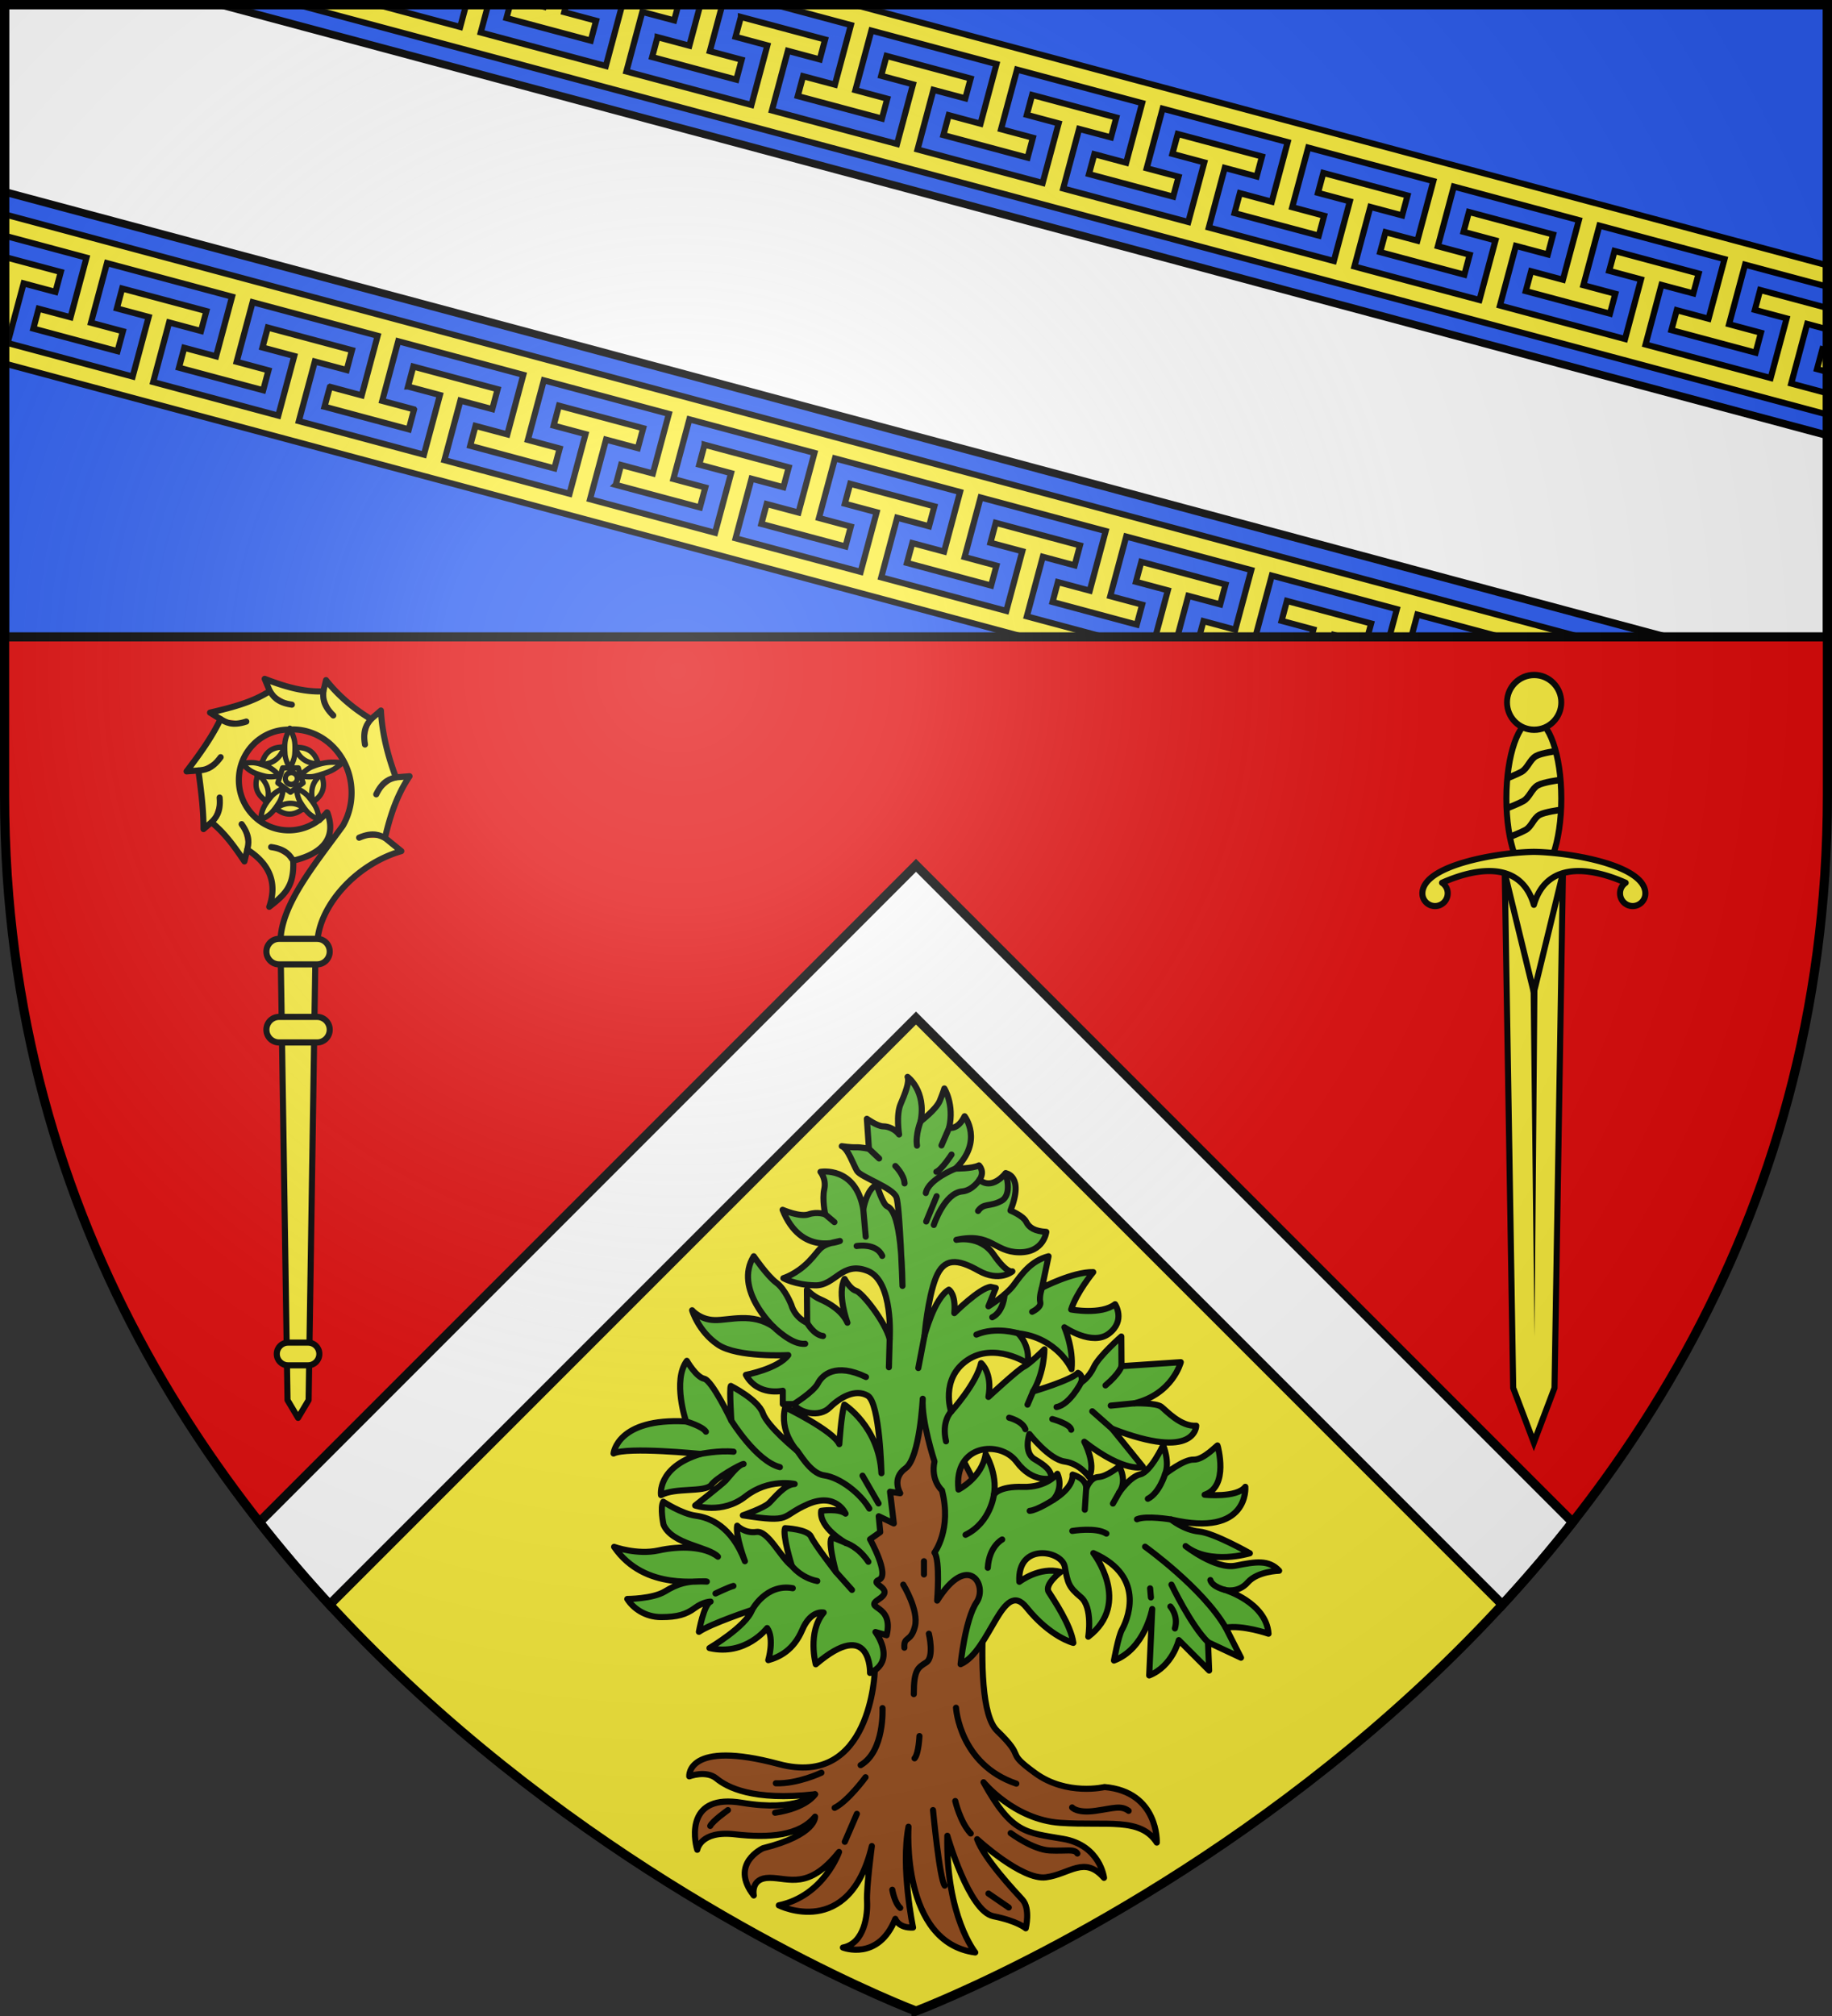 <svg xmlns="http://www.w3.org/2000/svg" width="600" height="660"><rect width="100%" height="100%" fill="#333333" stroke="none"/><radialGradient id="a" cx="221.445" cy="226.331" r="300" gradientTransform="matrix(1.353 0 0 1.349 -77.63 -85.747)" gradientUnits="userSpaceOnUse"><stop offset="0" stop-color="#fff" stop-opacity=".314"/><stop offset=".19" stop-color="#fff" stop-opacity=".251"/><stop offset=".6" stop-color="#6b6b6b" stop-opacity=".125"/><stop offset="1" stop-opacity=".125"/></radialGradient><path fill="#e20909" fill-rule="evenodd" d="M300 658.5s298.5-112.32 298.5-397.772V1.5H1.5v259.228C1.5 546.18 300 658.5 300 658.5"/><path fill="#fcef3c" d="M300 309.104 96.576 512.527C183.956 614.69 300 658.397 300 658.397s116.043-43.708 203.424-145.87z"/><path fill="#2b5df2" d="M1.5 1.5h597v207H1.5z"/><g stroke="#000"><path fill="#fff" stroke-linecap="round" stroke-linejoin="round" stroke-width="2.5" d="M1.5 1.5v61.3l543.76 145.7h53.24v-65.968L72.164 1.5z"/><path fill="#fcef3c" stroke-width="2" d="M1.5 70.164v6.989l26.83 7.197-5.219 19.512-10.449-2.795-1.734 6.508 27.566 7.394 1.754-6.517-10.45-2.795 5.237-19.522 40.969 10.992-5.234 19.522-10.424-2.79-1.733 6.51 27.582 7.385 1.737-6.511-10.43-2.805 5.23-19.506 40.957 10.988-5.218 19.51-10.403-2.799-.017.01-1.766 6.504.027.006 27.541 7.389.028.008 1.736-6.51-.012-.02-10.42-2.787 5.235-19.521 40.97 10.994-5.23 19.506-10.422-2.787-1.748 6.506 27.576 7.412 1.739-6.524-10.418-2.802 5.23-19.506 40.945 10.982-5.23 19.508-10.424-2.787-1.734 6.508.002.002-.002.002 27.566 7.394 1.754-6.521-10.45-2.797 5.237-19.52 40.969 10.993-5.236 19.521-10.42-2.789-1.737 6.51 27.557 7.377 1.736-6.51-10.43-2.805 5.245-19.504 40.969 10.993-5.217 19.51-10.422-2.79-1.752 6.506 27.57 7.397 1.742-6.514-10.421-2.81 5.23-19.508 40.97 10.99-5.218 19.51-10.45-2.795-1.732 6.51 27.576 7.413 1.754-6.521-.04-.01.001-.014-10.404-2.783 5.23-19.508 40.958 10.975-5.235 19.521-10.404-2.798-.004.013-.014-.004-1.385 5.145h20.635l-2.1-.565 5.231-19.508 40.957 10.989-2.43 9.084h7.178l1.957-7.3 27.21 7.3h26.044zm0 13.957v34.885L335.266 208.5h26.064l-25.03-6.716 5.231-19.506 10.432 2.806 1.738-6.525-27.588-7.393-1.73 6.52 10.433 2.791-5.234 19.521-40.969-10.992 5.217-19.511 10.436 2.793 1.748-6.506-.014-.004.004-.016-27.555-7.377-1.756 6.52 10.42 2.789-5.234 19.521-40.967-10.992 5.215-19.51 10.45 2.793 1.736-6.508-27.538-7.39v.002l-.03-.008-1.735 6.51 10.418 2.8-5.233 19.51-27.046-7.248-13.909-3.74 5.233-19.51 10.42 2.79 1.756-6.52-13.795-3.692-13.791-3.691-1.737 6.508.016.004-.004.013 10.42 2.787-5.235 19.522-40.97-10.992 5.232-19.506 10.434 2.793 1.756-6.522-27.598-7.402-.004.014-.012-.004-1.736 6.51h.002l.025.007 10.422 2.788-5.234 19.521-40.97-10.992 5.232-19.508 10.406 2.785.03.008 1.733-6.51-27.566-7.394-1.754 6.52 10.42 2.788-5.234 19.52-40.97-10.992 5.216-19.51 10.449 2.795 1.754-6.52-27.584-7.384-1.734 6.507 10.42 2.79-5.235 19.521-40.96-10.977 5.235-19.52 10.422 2.788 1.754-6.52zm372.295 99.817-1.754 6.52.043.011-.004.014 10.406 2.783L378.4 208.5h7.196l3.591-13.435 10.45 2.795 1.736-6.508zm47.684 12.793-1.737 6.508.012.004-.004.013 10.42 2.803-.654 2.442h7.195l.176-.655 2.445.655h8.55l1.178-4.385zM97.279 1.5 598.5 135.716v-6.98l-11.86-3.174 5.227-19.524 6.633 1.776v-6.98l-22.03-5.897-1.732 6.517 10.412 2.788-5.236 19.505-40.975-10.964 5.21-19.514 10.437 2.785 1.75-6.504-27.553-7.39-1.754 6.505 10.422 2.795-5.228 19.524-40.975-10.965 5.227-19.524 10.447 2.803 1.74-6.523-27.572-7.377-1.75 6.504 10.445 2.804-5.236 19.506-40.965-10.963 5.225-19.51 10.408 2.78.004-.016.015.004 1.75-6.504-27.572-7.379-.004.014-.014-.004-1.73 6.496.014.004-.004.014 10.41 2.78-5.229 19.523L395.9 74.477l5.225-19.51 10.402 2.793.004-.014.041.012 1.742-6.523-27.59-7.37-1.751 6.505 10.445 2.804-5.236 19.506-40.975-10.967 5.223-19.51 10.431 2.778 1.748-6.514-27.574-7.379-1.738 6.51 10.422 2.795-5.237 19.506-40.976-10.965 5.21-19.514 10.436 2.785 1.75-6.503-27.552-7.391-1.752 6.506 10.418 2.795-5.227 19.523-40.975-10.965 5.225-19.521 10.447 2.8 1.742-6.523-27.57-7.379v.002h-.002l-1.752 6.504 10.42 2.799-5.223 19.508-40.95-10.961 5.222-19.508 10.424 2.783L222.19 1.5h-20.744l2.198.59-5.223 19.508-40.979-10.965L159.89 1.5h-7.205l-1.965 7.319L123.373 1.5zm69.785 0-1.183 4.4.014.004-.004.013 27.6 7.387 1.74-6.523-10.432-2.8.664-2.482h-7.197l-.188.7-2.605-.7zm62.311 0-3.604 13.462-10.42-2.797-.001.014-.016-.004-1.752 6.504 13.791 3.7 13.791 3.699 1.74-6.524-10.418-2.795L236.57 1.5zm24.254 0 25.043 6.71-5.223 19.51-10.424-2.781-1.752 6.504.03.008v.002l27.543 7.369 1.75-6.504-10.446-2.807 5.239-19.504 40.974 10.965-5.228 19.524-10.418-2.795-1.74 6.523 27.552 7.389.004-.016.016.004 1.736-6.508-10.433-2.799 5.24-19.507 40.974 10.966-5.226 19.524-10.432-2.801-1.761 6.512 27.59 7.39 1.755-6.52-10.437-2.784 5.222-19.508 40.963 10.959-5.222 19.51-10.405-2.791-.004.011-.04-.01-1.743 6.524 27.59 7.367 1.75-6.504-10.447-2.803 5.238-19.505 40.975 10.962-5.223 19.512-10.426-2.783-.004.014-.012-.002-1.75 6.504 27.58 7.396 1.743-6.523-10.42-2.795 5.226-19.524 40.96 10.977-5.227 19.521-10.418-2.795-1.752 6.506 27.572 7.377 1.75-6.504-10.447-2.804 5.238-19.506L564.8 84.825l-5.227 19.521-10.418-2.795-1.742 6.524 27.57 7.378 1.74-6.51-10.433-2.798 5.236-19.504L598.5 93.86V86.87L279.672 1.501zm343.215 112.828-1.752 6.505 3.408.914v-6.974z"/><path fill="none" stroke-linejoin="round" stroke-width="3" d="M1.5 1.5h597v207H1.5z"/><g fill="#e20909" stroke-linecap="round" stroke-linejoin="round" stroke-width="3.459"><path fill="#fcef3c" d="m847.514 52.268 2.906 6.875c-10.321 6.586-22.218 9.363-33.968 12.156l5.968 3.656c-5.149 10.623-12.144 20.119-19.312 29.438l6.719-.5c1.47 10.976 2.948 21.827 2.906 33l4.531-3.782c7.614 6.045 13.32 14.038 18.734 22.012l1.625-6.625c12.448 7.85 17.33 18.582 12.489 32.207 8.905-6.856 14.292-11.547 13.62-26 14.002-3.263 25.438-11.035 19.407-27.062l-.187-.157a28.31 28.31 0 0 1-21.75 10.125c-15.672 0-28.375-12.703-28.375-28.375 0-15.67 12.703-28.375 28.375-28.375a32 32 0 0 1 2.125-.093c18.535 0 33.593 15.978 33.593 35.656 0 6.83-1.824 13.2-4.968 18.625-16.107 21.967-35.043 44.345-35.447 64.906h21.031c1.306-19.574 21.232-43 47.666-50.625l-9.282-7.469c2.955-12.484 6.739-24.098 13.97-34.718l-7.782.625c-4.599-12.259-7.785-24.588-8.5-37.657l-5.656 4.844c-9.848-5.918-18.403-13.015-25.563-21.969l-1.531 6.313c-11.614.516-22.636-2.963-33.344-7.031" transform="matrix(.576 0 0 .581 -401.483 191.88)"/><g fill="#fcef3c" stroke-width="2.909" transform="matrix(.599 0 0 .604 214.729 -143.674)"><path stroke-width="2.909" d="m-200.071 639.982 19.264 13.996-7.358 22.647h-23.812l-7.359-22.647z"/><path d="M-200 632.61c-2.519 5.27-2.916 6.779-2.781 12.093.079 3.108.364 5.082 2.781 9.532 2.417-4.45 2.734-6.424 2.813-9.532.135-5.314-.294-6.824-2.813-12.093M-197.092 643.074c2.494 6.832 7.36 8.447 12.692 9.036-1.726-6.696-6.091-9.51-12.692-9.036M-171.37 651.357c-5.79-.767-9.725-.349-14.737 1.422-2.931 1.035-4.72 1.917-8.206 5.59 4.979.924 6.954.615 9.934-.27 5.096-1.514 8.775-2.718 13.008-6.742M-182.8 657.686c-5.726 4.483-5.76 9.61-4.671 14.863 5.834-3.71 7.162-8.732 4.67-14.863M-183.773 682.546c-1.06-5.744-1.625-7.199-4.858-11.419-1.89-2.467-3.282-3.897-7.853-6.076.66 5.02 1.565 6.804 3.327 9.364 3.015 4.379 4.249 5.348 9.384 8.131M-192.276 675.789c-6.034-4.06-10.92-2.508-15.58.15 5.332 4.403 10.518 4.114 15.58-.15M-216.22 682.546c5.135-2.783 6.344-3.77 9.358-8.15 1.763-2.56 2.692-4.325 3.353-9.345-4.57 2.18-5.987 3.59-7.878 6.058-3.233 4.22-3.773 5.693-4.833 11.437M-212.421 672.37c1.997-6.992-.99-11.159-4.958-14.77-2.54 6.432-.662 11.274 4.958 14.77M-226.247 651.687c4.233 4.024 5.546 4.868 10.642 6.382 2.98.885 4.946 1.224 9.925.3-3.485-3.673-5.265-4.585-8.196-5.62-5.013-1.77-6.58-1.83-12.371-1.062M-215.396 652.155c7.268-.261 10.308-4.39 12.515-9.279-6.9-.428-10.926 2.855-12.515 9.28"/><path stroke-width="2.909" d="M-203.931 654.107h8.54l2.639 8.122-6.91 5.02-6.908-5.02z"/><ellipse cx="1077.054" cy="45.605" stroke-width="2.95" rx="3.423" ry="3.194" transform="matrix(.953 0 0 1.021 -1225.633 613.25)"/></g><path d="M880.858 59.299c-.1 3.187-.635 7.478 5.652 13.575M922.108 107.768c-3.062.89-7.308 1.706-11.165 9.57M907.952 74.955c-1.955 2.52-4.91 5.676-3.407 14.305M850.42 59.143c1.793 2.637 3.882 6.423 12.552 7.66M822.42 74.955c2.767 1.585 6.305 4.072 14.64 1.383M809.827 103.893c3.17-.345 7.493-.412 12.656-7.487M817.264 133.111c2.166-2.339 5.385-5.226 4.64-13.953M837.623 148.498c.652-3.121 1.924-7.254-3.209-14.351M915.92 141.861c-2.894-1.337-6.635-3.506-14.704-.101M863.733 154.705c-1.792-2.637-3.882-6.423-12.552-7.66" transform="matrix(.576 0 0 .581 -401.483 191.88)"/><path fill="#fcef3c" d="M856.498 199.947h20l-4 258.726-6 10-6-10z" transform="matrix(.576 0 0 .581 -401.483 191.88)"/><path fill="#fcef3c" d="M855.698 198.747h21.6c3.99 0 7.2 3.211 7.2 7.2s-3.21 7.2-7.2 7.2h-21.6c-3.988 0-7.2-3.211-7.2-7.2s3.212-7.2 7.2-7.2M855.698 242.747h21.6c3.99 0 7.2 3.211 7.2 7.2s-3.21 7.2-7.2 7.2h-21.6c-3.988 0-7.2-3.211-7.2-7.2s3.212-7.2 7.2-7.2M860.798 426.273h11.4c3.546 0 6.4 2.855 6.4 6.4s-2.854 6.4-6.4 6.4h-11.4c-3.545 0-6.4-2.854-6.4-6.4s2.855-6.4 6.4-6.4" transform="matrix(.576 0 0 .581 -401.483 191.88)"/></g><g stroke-linecap="round" stroke-linejoin="round" stroke-width="2.831"><path fill="#9d5324" d="M1167.528 407.501s-1.617 54.526-44.515 43.032-41.547 5.688-41.547 5.688 7.79-2.968 12.612.989c4.823 3.957 16.693 10.51 45.752 7.295 0 0-8.161 8.285-33.881 3.957s-22.381 16.57-20.774 21.763c0 0 1.36-9.027 17.435-7.172s30.048.618 37.22-8.16c0 0 .742 8.407-24.113 14.59 0 0-15.827 7.172-4.327 21.887 0 0-1.732-8.161 7.295-8.161s18.053 5.811 32.273-11.995c0 0-6.924 20.28-27.945 24.73 0 0 32.644 16.323 43.155-27.45 0 0-2.575 19.368-2.225 25.489.35 6.12-1.05 19.585-11.192 21.509 0 0 16.438 6.47 24.307-13.29 0 0 1.399 4.371 8.219 4.022 0 0-5.77-27.805-2.099-46.691 0 0-3.672 53.685 30.953 58.232 0 0-13.64-16.788-12.94-54.035 0 0 9.967 34.974 21.333 37.247 11.367 2.274 15.04 5.596 15.04 5.596s2.273-9.093-1.575-13.29-17.661-18.886-20.984-27.98c0 0 20.779 19.142 31.908 17.658s17.806-10.14 26.956.248c0 0-1.731-15.086-19.042-18.054-17.312-2.967-23.742-2.473-36.849-26.214 0 0 14.096 17.311 35.612 18.795s37.096-2.72 44.762 9.15c0 0 .99-23.494-24.236-25.72 0 0-17.492 4.202-32.18-6.465s-3.498-5.945-17.663-19.585-1.923-98.453-1.923-98.453l-17.313-33.75-15.214-33.925-28.329 76.943z" transform="matrix(.706 0 0 .707 -537.777 258.998)"/><path fill="none" d="M1171.112 424.623s1.05 19.936-10.142 26.406m2.273 5.596s-8.044 11.017-14.34 14.164m-6.12-16.263s-11.017 5.247-21.16 4.897m-22.208 12.416s-7.17 5.07-8.219 7.344m48.634-14.678s-3.692 6.284-18.556 8.558m37.947.524-5.596 12.94m34.625-48.963s-.35 8.219-2.274 10.317m6.645-57.707s2.623 10.842-1.224 13.29-5.77 3.323-5.77 14.69m-4.897-50.713s7.345 11.89 5.421 19.41-5.246 4.197-4.896 9.793m9.093-40.045v6.12m14.864 61.73s1.574 26.23 27.98 35.149m25.88 11.017s2.274 2.797 10.842 1.573 11.717-2.623 15.39 0m-54.736 10.318s10.318 7.694 18.187 8.044 11.367-.875 12.766 1.399m-56.659-24.307s2.274 9.792 7.17 15.039m8.22 27.804 9.442 6.47m-54.035-8.219s1.05 6.12 3.672 8.394m15.214-45.291s2.973 31.651 5.421 34.974" transform="matrix(.706 0 0 .707 -537.777 258.998)"/><path fill="#5ab532" d="M1136.05 230.866s2.536 2.886 6.209 4.46 10.055 5.07 12.59 10.841c0 0-4.984-13.465-1.311-20.285 0 0 2.535 4.722 5.333 5.509s13.378 14.077 15.564 22.296c0 0 1.836-26.668-10.143-31.477s-15.039 6.82-24.394 6.645-14.777-3.322-14.777-3.322 6.033-1.75 11.891-7.782c5.859-6.033 4.285-7.432 14.34-9.443 0 0-17.924 7.257-26.58-14.427 0 0 8.044 3.497 12.066 2.098s7.694 0 7.694 0-1.487-6.907-.437-11.629c1.049-4.721-1.749-8.044-1.749-8.044s16.263-2.885 19.848 17.313c0 0 1.574-9.443 6.208-11.28 0 0 2.885 9.006 4.809 9.88 1.923.875 6.645 3.848 7.17 36.898 0 0-1.225-36.548-2.799-41.007-1.573-4.46-16.525-9.355-18.274-12.24-1.748-2.886-4.196-10.406-7.082-11.455 0 0 4.11.612 6.558.525 2.448-.088 6.033.7 6.033.7l-.962-13.903s4.897 3.497 7.607 3.497 5.858 1.662 7.345 3.76c0 0-1.487-9.006.7-14.077 2.185-5.071 4.196-10.317 3.234-12.59 0 0 8.775 6.354 6.055 20.574 0 0 7.296-5.565 8.903-9.522s2.102-5.688 2.102-5.688 4.699 7.42 2.226 18.177c0 0 3.957 1.237 7.172-5.317 0 0 8.903 11.5-4.204 24.236 0 0 7.666.124 10.881-1.484 0 0 2.906 2.844.247 6.616 0 0 4.823 5.44 12.118-2.968 0 0 8.71.93 2.24 17.28 0 0 5.858 2.36 7.257 5.158s3.935 4.372 9.356 4.722c0 0-1.05 9.618-12.678 9.443-11.63-.175-12.853-9.268-29.029-5.77 0 0 10.93-2.362 17.225 6.732 6.295 9.093 8.743 7.869 8.743 7.869s-5.945 5.159-15.738-.35-16-6.033-19.76 3.323-5.247 26.755-5.247 26.755 4.46-17.312 11.28-21.247c0 0 3.322 1.836 2.535 10.842 0 0 11.63-11.541 16.832-12.153l2.405.521-3.41 8.484s8.13-4.983 11.803-9.967 7.957-11.105 16.088-13.203l-3.06 14.602s14.252-7.432 23.782-7.257c0 0-7.869 9.618-10.23 17.312 0 0 13.903 2.623 20.373-2.448 0 0 4.984 7.52-2.798 13.552-7.782 6.033-20.722-2.885-20.722-2.885s4.284 9.618 3.322 19.41c0 0-6.47-14.514-24.831-16.612 0 0 5.945 5.596 4.371 13.902 0 0-15.388-10.055-27.98-1.399-12.59 8.656-7.431 23.783-7.431 23.783s11.716-12.854 13.902-22.471c0 0 5.421 4.371 3.41 15.65 0 0 13.815-12.765 16.438-13.99 2.623-1.223 9.53-8.043 9.53-8.043s.088 10.492-5.246 19.498c0 0 17.575-5.159 20.81-8.612 0 0 2.623.918 1.486 4.415 0 0 3.498-2.011 5.859-7.082 2.36-5.072 12.765-14.165 12.765-14.165l.087 13.728 27.5-1.843s-3.709 14.715-21.515 19.043c0 0 10.14-.247 12.49 1.607s9.026 9.274 16.198 8.78c0 0 0 16.57-39.074 1.36l14.343 17.682s-8.037 3.215-27.203-11.623c0 0 5.564 10.387 2.225 16.322 0 0-4.204-6.183-11.376-7.172-7.171-.99-16.322-12.736-16.322-12.736s-2.844 8.532 2.35 11.623c5.193 3.092 7.542 4.946 8.037 8.903 0 0-8.78 2.473-16.322-7.666s-29.306-8.285-26.956 12.86c0 0 10.881-5.441 12.612-16.446 0 0 5.565 9.15 3.833 18.795 0 0 2.226-3.957 13.355-3.586s16.075-6.059 16.075-6.059 3.215 6.183-1.979 12.118c0 0 9.522-5.317 9.027-11.747 0 0 6.8 1.731 6.306 6.677 0 0 1.608-5.317 5.688-5.564s9.645-4.946 9.645-4.946 3.957 6.553 0 12.118c0 0 4.946-7.296 9.769-8.409 4.822-1.112 10.634-13.478 10.634-13.478s3.215 7.79.865 13.355c0 0 8.65-6.863 13.283-6.688 4.634.175 11.105-6.995 11.105-6.558s5.42 18.974-6.033 22.821c0 0 14.951 1.574 18.886-3.672 0 0 1.923 23.608-34.45 15.126 0 0 5.946 4.897 13.028 5.596 7.082.7 23.52 10.055 23.52 10.055s-18.449 5.684-29.815-3.322c0 0 13.97 10.91 23.244 9.055s15.333-2.844 20.156 2.349c0 0-10 .225-14.547 5.383-4.546 5.159-10.58 3.498-10.58 3.498s19.15 5.77 20.198 20.285c0 0-12.153-4.197-19.848-2.798l7.083 13.902-15.302-7.17.525 13.116-14.077-14.077s-2.885 12.066-13.727 16.35l1.399-30.777s-3.41 18.536-17.75 23.87c0 0 2.001-11.225 3.733-14.317 1.73-3.09 12.18-24.297-13.293-35.426 0 0 18.053 23.123-2.35 38.703 0 0 2.205-13.617-3.479-18.339s-6.033-6.47-7.432-14.077-22.12-11.28-21.072 6.995c0 0 9.531-7.257 19.149-4.547 0 0-7.694 5.771-5.509 9.269 2.186 3.497 10.23 15.126 11.41 23.563 0 0-10.623-2.579-21.727-16.394s-16.72 20.207-30.57 26.266c0 0 2.103-20.773 7.42-28.687s-3.957-23.494-18.3-.742c0 0 1.483-18.671-1.237-22.257 0 0 8.161-10.758 3.462-28.811 0 0-5.317-4.576-3.462-13.355 0 0-6.183-18.919-5.44-29.058 0 0-1.362 27.483-8.007 32.204s-2.448 11.542-2.448 11.542l-4.721-.7 1.748 14.69-6.994-3.323.699 7.344-4.722 3.323s9.269 16.613 4.197 18.711c-5.07 2.099 7.695 3.847 0 8.919-7.694 5.07 6.995 1.923 3.498 16.787l-5.2-1.487s10.009 13.204-2.495 18.974c0 0 .7-26.055-25.18-4.022 0 0-4.023-14.864 3.671-23.957 0 0-5.945-1.399-9.967 8.044s-10.667 12.59-15.739 13.99c0 0 2.973-9.968-.524-14.864 0 0-9.968 13.115-26.756 9.268 0 0 16.963-9.968 19.76-17.662 0 0-19.06 6.295-24.656 10.142 0 0 2.273-12.765 5.421-13.99 0 0-3.323 0-7.345 2.974-4.022 2.972-8.044 4.196-15.563 4.196s-13.116-4.196-15.739-8.393c0 0 11.717 0 17.488-3.498 5.77-3.497 10.317-5.071 19.41-4.546-2.21-.968-28.631 4.84-43.018-16.089 0 0 10.667 3.848 20.635 1.662 9.967-2.186 21.334-1.924 27.542 2.885-4.127-4.627-21.407-5.598-25.269-14.864 0 0-1.661-7.957-.087-10.58 0 0 8.48 5.596 15.039 6.47 6.557.875 16.7 4.897 22.82 21.073 0 0-4.459-11.892-3.585-16.438 0 0 3.498 3.672 8.919 2.885 5.42-.787 11.192 11.804 16.438 15.738 0 0-4.46-14.252-3.148-17.487 0 0 10.492.437 12.066 3.935 1.574 3.497 11.542 16.35 11.542 16.35s-4.722-17.224-1.137-15.826c3.585 1.4 5.858 2.449 5.858 2.449s-12.765-7.083-11.541-14.952c0 0 8.044-1.224 11.279 1.312 0 0-4.372-10.055-17.487-4.372-13.116 5.683-6.82 8.831-30.166 5.159 0 0 9.706-3.323 12.154-5.684s7.257-8.656 11.891-8.83c0 0-11.978-2.711-22.82 5.77s-23.346 4.197-23.346 4.197 12.416-9.705 14.165-11.541 5.683-7.345 8.306-7.695c-1.363.085-13.078 6.637-15.126 9.88-3.323 3.323-16.7.962-23.17 4.547 0 0-2.012-12.853 18.273-19.06 0 0-33.747-3.426-40.3-.211 0 0 1.607-16.57 33.633-14.839 0 0-6.43-18.919.37-28.069 0 0 4.329 7.543 8.038 8.285s12.613 19.413 12.613 19.413-.99-14.714-.248-16.075c0 0 12.613 6.307 14.839 12.613 2.225 6.306 15.704 17.188 15.704 17.188s-8.162-8.656-5.318-19.908c0 0 22.258 10.757 25.102 17.064 0 0 .866-13.726 2.35-18.3 0 0 16.074 10.139 17.187 31.778 0 0-.68-32.583-6.368-35.921s-12.798.742-17.62 5.502-14.097 2.473-16.694-1.607h-5.07v-6.183s-11.56 2.72-17.125-7.357c0 0 14.962-2.844 19.66-9.15 0 0-23.528 1.271-32.621-4.85s-11.979-15.912-11.979-15.912 3.585 4.371 10.405 4.546 17.575-3.672 27.367 3.148c0 0-18.623-17.487-9.18-32.701 0 0 6.295 9.18 10.492 12.241s6.995 10.405 6.995 10.405 1.224 5.42 7.3 8.219z" transform="matrix(.706 0 0 .707 -537.777 258.998)"/><path fill="none" d="M1101.003 291.515s11.623 18.795 22.505 21.516m-36.859-6.096s8.57-1.749 15.39-1.05m-22.057-13.999s7.63 2.196 9.203 4.732m42.113 8.623c.875.486 6.142 10.675 12.622 11.574 7.779 1.08 17.137 8.656 21.072 15.389m-3.148-15.214 7.432 12.853m-39.339-45.994s9.15-5.626 11.191-9.583c2.04-3.957 8.223-9.707 22.32-2.968m-42.874-23.207s8.498 8.554 14.68 7.812m.928-9.648s3.03 5.568 7.357 6.062m30.896 1.37-.354 13.098m-14.962-56.139s9.15-1.607 11.871 4.576m-8.796-21.603 1.13 12.7m-18.792-10.34 4.262 3.6m16.023-33.94 4.721 4.46m7.52 3.497s4.11 4.022 4.284 8.044m7.454-28.74s-2.47 6.094-1.683 11.253m14.914-8.285-3.547 8.197m4.66 4.23s-4.575 7.049-7.048 7.976m8.903-1.484s-12.551 4.884-13.788 11.314m24.916-6.182s-3.173 5.008-8.037 5.44c-8.347.742-13.17 15.519-13.17 15.519m1.3-13.293-4.828 11.717m36.853-22.35s3.377 9.934-2.044 12.82c-5.421 2.885-8.044.786-10.755 4.633m-24.832 57.708-2.885 15.039m40.022-34s-.402 7.882-5.72 10.479m23.056-13.64s-1.4 4.198-.787 6.646-3.76 4.46-3.76 4.46m-6.557 9.967s-10.23-3.235-19.324.612m15.194 38.48s6.182 1.483 7.543 5.316m12.488-4.699s8.285 2.226 8.78 4.946m4.61-21.922s-5.228 10.3-11.411 11.412m-10.886-7.215-2.592 6.102m-35.442 3.254s-4.547 4.371-2.36 13.727m81.401-34.8s-.699 3.236-7.431 8.919m13.416 8.282-10.968 1.074m.582 10.673-9.15-8.05m33.757 29.07s-2.597 8.78-7.976 11.439m-13.293-2.906-2.906 5.131m-12.427-6.739-.618 9.583m-14.715-4.513s-7.202 4.699-10.85 5.039m19.753 9.305s11.005-1.855 15.828 1.236m-48.348 2.72s-6.06 3.092-6.677 13.108m75.304 9.521.37 4.204m9.028 4.204s3.833 4.205 2.102 10.14m-1.608-20.279s9.067 18.965 16.96 26.67m-29.201-44.229s26.74 19.102 37.42 37.497m-.35-17.487s-5.929-1.396-6.776-4.553m-18.23-28.06s-11.477-1.926-15.805-.102m-178.564 41.983s6.487-12.347 18.886-10.055m-35.849 2.448s6.383-3.06 8.307-3.497m27.105-9.269s4.197 5.509 11.804 6.995m8.656-4.197 7.432 8.307m-2.71-21.684s5.5 1.55 10.322 8.66m58.24-31.098s-1.483 12.922-13.168 18.61" transform="matrix(.706 0 0 .707 -537.777 258.998)"/></g></g><g stroke-width="1.68"><path fill="#fcef3c" stroke="#000" d="M619.985 424.94h16.073l-2.33-140.926-5.708-14.944-5.708 14.944z" transform="matrix(-1.185 -0 -0 -1.196 1246.555 794.076)"/><path fill-rule="evenodd" d="m503.751 296.924-1.185 140.692-1.573-140.692z"/><g stroke="#000" stroke-linejoin="round" transform="matrix(-1.185 -0 -0 -1.196 1246.555 794.076)"><path fill="#fcef3c" d="m619.985 424.94 8.037-32.688 8.036 32.689z"/><ellipse cx="628.022" cy="445.365" fill="#fcef3c" rx="7.592" ry="21.51"/><ellipse cx="-307.425" cy="242.045" fill="#fcef3c" stroke-width="1.682" rx="7.71" ry="7.315" transform="matrix(.973 0 0 1.025 927.06 223.584)"/><path fill="#fcef3c" d="M600.701 415.923c-1.932 0-3.524 1.575-3.5 3.5.101 7.857 21.383 11.234 30.813 11.343 9.43-.109 30.712-3.486 30.812-11.343.025-1.925-1.568-3.5-3.5-3.5a3.5 3.5 0 0 0-3.5 3.5c0 1.217.62 2.247 1.563 2.875-8.163 3.63-21.594 6.812-25.375-6.032-3.78 12.844-17.212 9.662-25.375 6.032.943-.628 1.562-1.658 1.562-2.875 0-1.932-1.568-3.5-3.5-3.5z"/><path fill="none" stroke-width="1.764" d="M621.555 458.397s4.293-.55 5.835-1.392c1.736-.948 2.318-3.377 4.047-4.336 1.239-.687 4.137-1.823 4.137-1.823m-14.519-.449s4.293-.55 5.835-1.392c1.736-.948 2.318-3.377 4.047-4.336 1.239-.687 4.137-1.823 4.137-1.823m-14.185-.628s4.088-.524 5.557-1.326c1.653-.903 2.207-3.217 3.855-4.13 1.179-.654 3.939-1.736 3.939-1.736"/></g></g><path fill="#fff" stroke="#000" stroke-width="3" d="M300 283.29 84.945 498.343a453 453 0 0 0 23.008 26.99L300 333.289l192.047 192.045a453 453 0 0 0 23.008-26.99z"/><path fill="url(#a)" fill-rule="evenodd" d="M300 658.5s298.5-112.32 298.5-397.772V1.5H1.5v259.228C1.5 546.18 300 658.5 300 658.5"/><path fill="none" stroke="#000" stroke-width="3" d="M300 658.397S1.5 545.98 1.5 260.277V1.5h597v258.778c0 285.7-298.5 398.12-298.5 398.12z"/></svg>